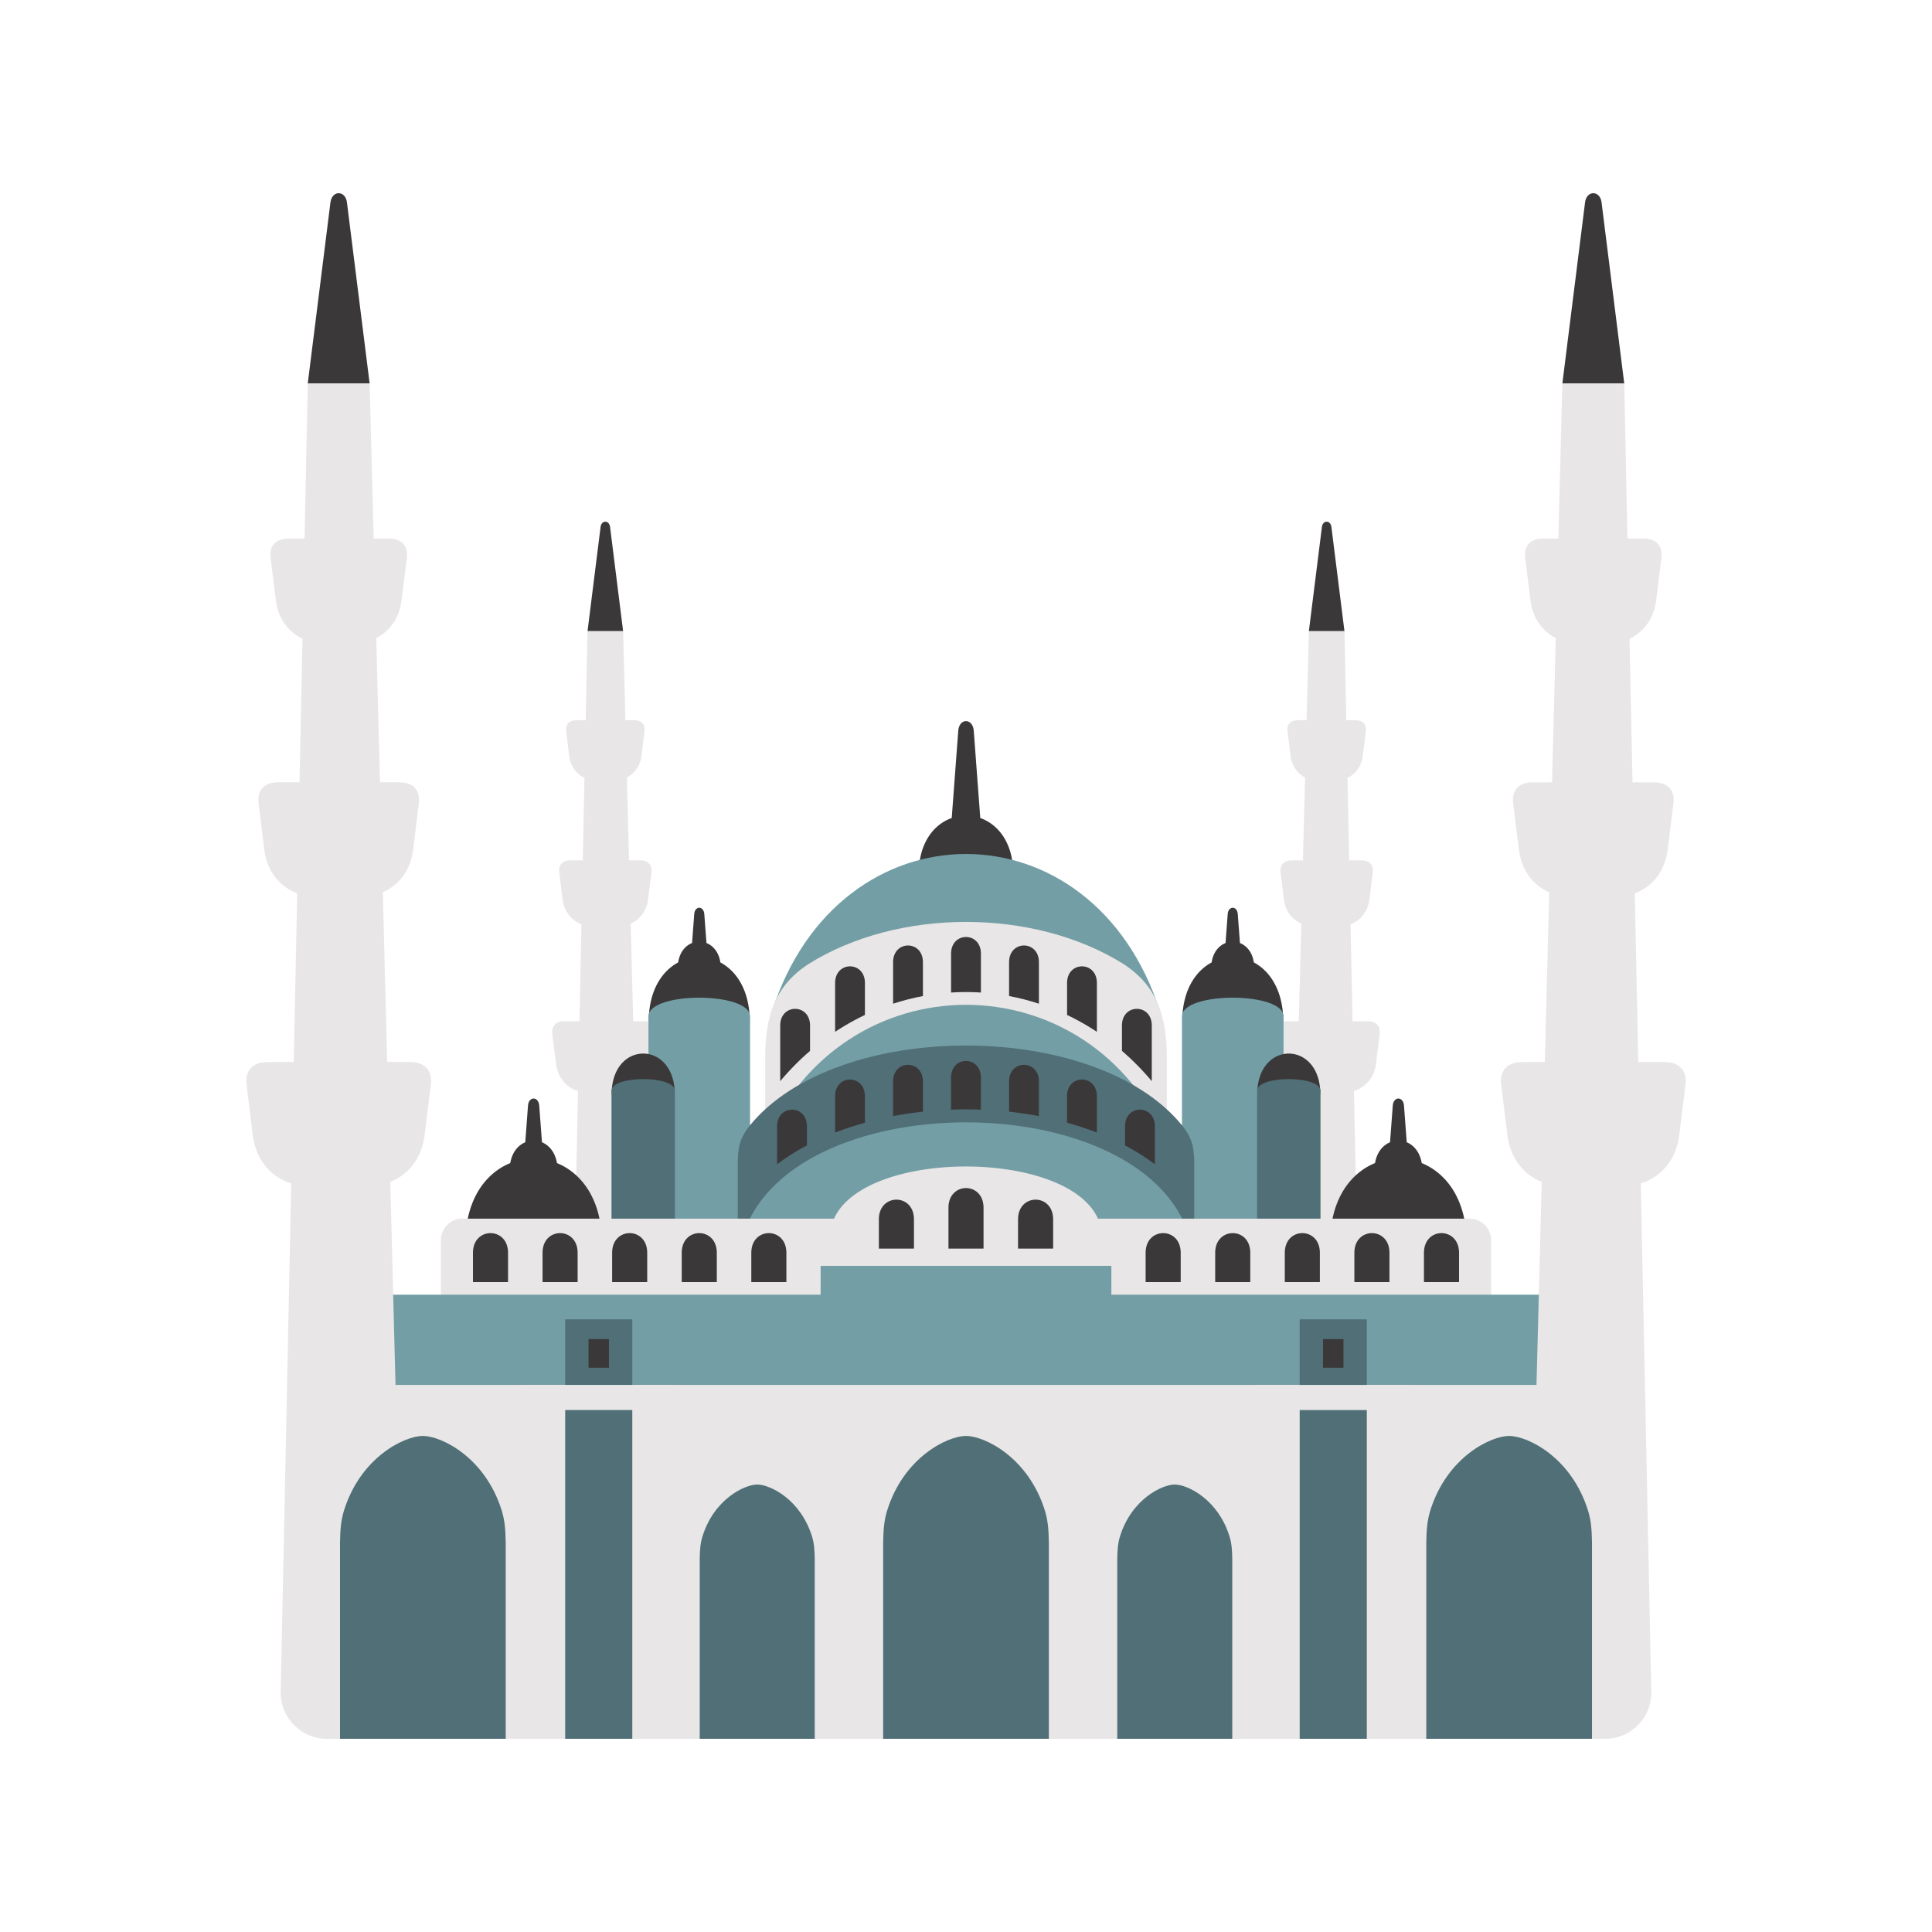 <?xml version="1.0" encoding="UTF-8"?>
<svg data-bbox="25.501 20.001 148.998 160.001" viewBox="0 0 200 200" height="200" width="200" xmlns="http://www.w3.org/2000/svg" data-type="color">
    <g>
        <path d="M66.044 124.934h67.911l.311-12.08c-1.006-.404-1.839-1.306-2.038-2.744l-.373-3.022c-.112-.891.385-1.373 1.264-1.373h1.331l.262-10.101c-.888-.393-1.621-1.212-1.797-2.488l-.345-2.792c-.103-.823.356-1.269 1.168-1.269h1.144l.222-8.582c-.746-.387-1.352-1.112-1.501-2.198l-.317-2.562c-.095-.755.327-1.164 1.072-1.164h.899l.239-9.238c1.214-.936 2.469-.936 3.682 0l.191 9.238h.946c.746 0 1.167.409 1.072 1.164l-.317 2.562c-.154 1.123-.797 1.861-1.577 2.238l.176 8.543h1.266c.812 0 1.272.445 1.168 1.269l-.345 2.792c-.185 1.349-.995 2.187-1.952 2.551l.207 10.038h1.541c.879 0 1.377.482 1.265 1.373l-.373 3.022c-.214 1.553-1.17 2.481-2.284 2.832l.628 30.316a2.75 2.75 0 0 1-2.74 2.738H61.952a2.751 2.751 0 0 1-2.741-2.738l.627-30.316c-1.113-.35-2.069-1.278-2.284-2.832l-.373-3.022c-.113-.891.385-1.373 1.264-1.373h1.542l.207-10.038c-.957-.364-1.767-1.202-1.952-2.551l-.345-2.792c-.104-.823.355-1.269 1.168-1.269h1.266l.176-8.543c-.781-.376-1.424-1.114-1.579-2.238l-.316-2.562c-.095-.755.326-1.164 1.072-1.164h.946l.191-9.238c1.213-.936 2.468-.936 3.681 0l.24 9.238h.899c.745 0 1.167.409 1.071 1.164l-.316 2.562c-.15 1.086-.755 1.811-1.501 2.198l.222 8.582h1.144c.812 0 1.271.445 1.168 1.269l-.345 2.792c-.176 1.275-.909 2.094-1.797 2.488l.261 10.101h1.332c.879 0 1.376.482 1.265 1.373l-.373 3.022c-.199 1.438-1.032 2.339-2.038 2.744l.31 12.08z" fill="#E8E6E6" clip-rule="evenodd" fill-rule="evenodd" data-color="1"/>
        <path d="M64.503 65.322 63.15 54.521c-.11-.689-.864-.689-.974 0l-1.353 10.801h3.68z" fill="#3A3839" data-color="2"/>
        <path d="m135.495 65.322 1.353-10.801c.111-.689.865-.689.975 0l1.353 10.801h-3.681z" fill="#3A3839" data-color="2"/>
        <path d="M74.573 99.629c-.163-1.064-.747-1.732-1.439-2.006l-.226-3.011c-.079-.855-.963-.855-1.041 0l-.226 3.011c-.692.274-1.276.942-1.439 2.006-1.613.868-2.895 2.727-3.036 5.624a5.218 5.218 0 0 0 5.22 5.216 5.218 5.218 0 0 0 5.22-5.216c-.14-2.897-1.421-4.756-3.033-5.624z" fill="#3A3839" clip-rule="evenodd" fill-rule="evenodd" data-color="2"/>
        <path d="M67.129 105.203c.044-2.568 10.472-2.562 10.516 0v38.643H67.129v-38.643z" fill="#739EA5" clip-rule="evenodd" fill-rule="evenodd" data-color="3"/>
        <path d="M129.798 99.629c-.163-1.064-.747-1.732-1.439-2.006l-.226-3.011c-.078-.855-.962-.855-1.041 0l-.225 3.011c-.692.274-1.276.942-1.439 2.007-1.612.868-2.894 2.727-3.035 5.623a5.218 5.218 0 0 0 5.22 5.216 5.218 5.218 0 0 0 5.22-5.216c-.14-2.897-1.422-4.757-3.035-5.624z" fill="#3A3839" clip-rule="evenodd" fill-rule="evenodd" data-color="2"/>
        <path d="M122.355 105.203c.044-2.568 10.473-2.562 10.516 0v38.643h-10.516v-38.643z" fill="#739EA5" clip-rule="evenodd" fill-rule="evenodd" data-color="3"/>
        <path d="M69.843 112.937a3.257 3.257 0 0 1-3.258 3.256 3.258 3.258 0 0 1-3.259-3.256c.251-5.162 6.266-5.162 6.517 0z" fill="#3A3839" clip-rule="evenodd" fill-rule="evenodd" data-color="2"/>
        <path d="M63.302 112.906c.028-1.603 6.537-1.599 6.565 0v24.123h-6.565v-24.123z" fill="#506F77" clip-rule="evenodd" fill-rule="evenodd" data-color="4"/>
        <path d="M136.674 112.937a3.257 3.257 0 0 1-3.258 3.256c-1.8 0-3.26-1.458-3.26-3.256.252-5.162 6.267-5.162 6.518 0z" fill="#3A3839" clip-rule="evenodd" fill-rule="evenodd" data-color="2"/>
        <path d="M130.133 112.906c.028-1.603 6.537-1.599 6.565 0v24.123h-6.565v-24.123z" fill="#506F77" clip-rule="evenodd" fill-rule="evenodd" data-color="4"/>
        <path d="m101.478 84.682-.677-9.046c-.12-1.315-1.482-1.315-1.602 0l-.677 9.046c-1.589.561-2.95 2.044-3.318 4.465A4.794 4.794 0 0 0 100 93.939a4.793 4.793 0 0 0 4.796-4.792c-.368-2.421-1.729-3.903-3.318-4.465z" fill="#3A3839" data-color="2"/>
        <path d="M120.082 104.692c0 6.658-8.991 11.567-20.082 11.567s-20.082-4.909-20.082-11.567c6.947-21.718 33.216-21.718 40.164 0z" fill="#739EA5" clip-rule="evenodd" fill-rule="evenodd" data-color="3"/>
        <path d="M100 131.767H81.97c-1.478 0-2.761-1.241-2.761-2.759v-19.607c.039-4.235.993-7.333 4.491-9.609 4.638-2.903 10.469-4.356 16.3-4.356s11.662 1.453 16.3 4.356c3.498 2.276 4.452 5.375 4.491 9.609v19.607c0 1.518-1.283 2.759-2.761 2.759H100z" fill="#E8E6E6" clip-rule="evenodd" fill-rule="evenodd" data-color="1"/>
        <path d="M120.898 118.418c0 6.132-10.683 10.653-20.898 10.653s-20.895-4.521-20.895-10.653c8.001-19.2 33.794-19.2 41.793 0z" fill="#739EA5" clip-rule="evenodd" fill-rule="evenodd" data-color="3"/>
        <path d="M100 143.355H78.871c-1.338 0-2.499-1.124-2.499-2.498v-20.5c.022-1.976.412-2.777 1.247-3.839 8.976-11.047 35.785-11.047 44.761 0 .835 1.062 1.225 1.863 1.247 3.839v20.5c0 1.372-1.163 2.498-2.499 2.498H100z" fill="#506F77" clip-rule="evenodd" fill-rule="evenodd" data-color="4"/>
        <path d="M57.657 120.402c-.192-1.128-.812-1.846-1.552-2.154l-.286-3.812c-.087-.951-1.071-.951-1.158 0l-.286 3.812c-.74.308-1.361 1.025-1.553 2.154-2.169.884-3.995 2.989-4.505 6.338a6.919 6.919 0 0 0 6.923 6.916 6.919 6.919 0 0 0 6.923-6.916c-.51-3.349-2.337-5.455-4.506-6.338z" fill="#3A3839" clip-rule="evenodd" fill-rule="evenodd" data-color="2"/>
        <path d="M147.177 120.402c-.192-1.128-.812-1.846-1.552-2.154l-.286-3.812c-.087-.951-1.071-.951-1.158 0l-.286 3.812c-.74.308-1.361 1.025-1.553 2.154-2.169.884-3.995 2.989-4.505 6.338a6.919 6.919 0 0 0 6.923 6.916 6.917 6.917 0 0 0 6.921-6.916c-.509-3.349-2.335-5.455-4.504-6.338z" fill="#3A3839" clip-rule="evenodd" fill-rule="evenodd" data-color="2"/>
        <path d="M123.274 128.547c0 6.92-11.746 12.529-23.274 12.529s-23.273-5.609-23.273-12.529c4.174-16.482 42.372-16.482 46.547 0z" fill="#739EA5" clip-rule="evenodd" fill-rule="evenodd" data-color="3"/>
        <path d="M47.864 126.153h38.473c3.238-7.198 24.085-7.198 27.324 0h38.475a2.242 2.242 0 0 1 2.223 2.221v28.143c0 1.209-1.013 2.221-2.223 2.221H47.864a2.236 2.236 0 0 1-2.223-2.221v-28.143c0-1.222 1-2.221 2.223-2.221z" fill="#E8E6E6" clip-rule="evenodd" fill-rule="evenodd" data-color="1"/>
        <path d="M35.411 134.027h129.177v30.582H35.411v-30.582z" fill="#739EA5" clip-rule="evenodd" fill-rule="evenodd" data-color="3"/>
        <path d="M40.943 143.367h118.114l.543-21.01c-1.748-.703-3.2-2.27-3.544-4.772l-.651-5.256c-.195-1.55.67-2.388 2.2-2.388h2.315l.454-17.569c-1.545-.685-2.82-2.109-3.126-4.327l-.6-4.854c-.181-1.432.618-2.207 2.032-2.207h1.988l.385-14.927c-1.298-.674-2.35-1.935-2.611-3.824l-.55-4.455c-.165-1.313.567-2.024 1.865-2.024h1.563l.416-16.069c2.111-1.628 4.292-1.628 6.403 0l.332 16.069h1.648c1.296 0 2.029.711 1.863 2.024l-.55 4.455c-.269 1.954-1.387 3.237-2.746 3.892l.308 14.859h2.201c1.413 0 2.212.775 2.032 2.207l-.601 4.854c-.322 2.347-1.731 3.804-3.395 4.438l.361 17.459h2.68c1.53 0 2.395.838 2.2 2.388l-.651 5.256c-.372 2.703-2.035 4.316-3.97 4.925l1.09 52.73c0 2.619-2.154 4.761-4.766 4.761H164.8l-8.575-.703-8.573.701h-6.163l-3.472-.703-3.471.703h-6.984l-5.951-.703-5.952.703h-7.085l-8.574-.703-8.575.703h-7.084l-5.952-.703-5.951.703h-6.984l-3.472-.703-3.471.703h-6.163l-8.572-.703-8.572.703h-1.38c-2.613 0-4.766-2.142-4.766-4.761l1.09-52.73c-1.935-.609-3.598-2.222-3.971-4.925l-.649-5.256c-.195-1.55.67-2.388 2.199-2.388h2.681l.361-17.458c-1.663-.634-3.074-2.092-3.396-4.439l-.6-4.854c-.181-1.432.619-2.207 2.032-2.207h2.201l.307-14.859c-1.358-.655-2.476-1.937-2.745-3.892l-.551-4.455c-.165-1.313.568-2.024 1.865-2.024h1.648l.332-16.069c2.109-1.628 4.293-1.628 6.403 0l.416 16.069h1.563c1.296 0 2.029.711 1.865 2.024l-.551 4.455c-.261 1.889-1.313 3.15-2.61 3.824l.385 14.927h1.988c1.413 0 2.212.775 2.032 2.207l-.601 4.854c-.304 2.218-1.58 3.643-3.125 4.327l.454 17.569h2.315c1.529 0 2.394.838 2.2 2.388l-.651 5.256c-.344 2.502-1.795 4.069-3.544 4.772l.542 21.012z" fill="#E8E6E6" clip-rule="evenodd" fill-rule="evenodd" data-color="1"/>
        <path d="M38.263 39.685 35.909 20.9c-.191-1.199-1.503-1.199-1.695 0L31.86 39.685h6.403z" fill="#3A3839" data-color="2"/>
        <path d="m161.737 39.685 2.354-18.785c.191-1.199 1.504-1.199 1.695 0l2.354 18.785h-6.403z" fill="#3A3839" data-color="2"/>
        <path fill="#739EA5" clip-rule="evenodd" fill-rule="evenodd" d="M115.049 131.042v7.829H84.952v-7.829h30.097z" data-color="3"/>
        <path fill="#506F77" clip-rule="evenodd" fill-rule="evenodd" d="M65.455 136.577V180h-6.946v-43.423h6.946z" data-color="4"/>
        <path fill="#E8E6E6" d="M70.029 143.367v2.602H53.935v-2.602h16.094z" data-color="1"/>
        <path fill="#3A3839" clip-rule="evenodd" fill-rule="evenodd" d="M63.039 138.624v2.962h-2.116v-2.962h2.116z" data-color="2"/>
        <path fill="#506F77" clip-rule="evenodd" fill-rule="evenodd" d="M141.491 136.577V180h-6.947v-43.423h6.947z" data-color="4"/>
        <path fill="#E8E6E6" d="M146.065 143.367v2.602h-16.094v-2.602h16.094z" data-color="1"/>
        <path fill="#3A3839" clip-rule="evenodd" fill-rule="evenodd" d="M139.077 138.624v2.962h-2.118v-2.962h2.118z" data-color="2"/>
        <path d="M91.424 180v-20.313c.027-1.325.085-2.235.405-3.29 1.726-5.574 6.289-7.749 8.172-7.749 1.883 0 6.445 2.175 8.172 7.749.32 1.056.378 1.965.405 3.29V180H91.424z" fill="#506F77" clip-rule="evenodd" fill-rule="evenodd" data-color="4"/>
        <path d="M98.184 129.255v-4.301c.062-2.622 3.57-2.622 3.632 0v4.301h-3.632z" fill="#3A3839" clip-rule="evenodd" fill-rule="evenodd" data-color="2"/>
        <path d="M98.455 114.871v-3.367c.052-2.228 3.035-2.228 3.087 0v3.367a41.81 41.81 0 0 0-3.087 0z" fill="#3A3839" clip-rule="evenodd" fill-rule="evenodd" data-color="2"/>
        <path d="M92.453 115.539v-3.635c.052-2.228 3.034-2.228 3.086 0v3.176a39.06 39.06 0 0 0-3.086.459z" fill="#3A3839" clip-rule="evenodd" fill-rule="evenodd" data-color="2"/>
        <path d="M86.45 117.242v-3.818c.052-2.229 3.034-2.229 3.086 0v2.796c-1.059.294-2.09.634-3.086 1.022z" fill="#3A3839" clip-rule="evenodd" fill-rule="evenodd" data-color="2"/>
        <path d="M80.447 120.523v-3.98c.052-2.228 3.035-2.228 3.086 0v2.028a22.99 22.99 0 0 0-3.086 1.952z" fill="#3A3839" clip-rule="evenodd" fill-rule="evenodd" data-color="2"/>
        <path d="M107.544 115.539v-3.635c-.052-2.228-3.034-2.228-3.086 0v3.176a39.06 39.06 0 0 1 3.086.459z" fill="#3A3839" clip-rule="evenodd" fill-rule="evenodd" data-color="2"/>
        <path d="M113.547 117.242v-3.818c-.052-2.229-3.034-2.229-3.086 0v2.796a32.14 32.14 0 0 1 3.086 1.022z" fill="#3A3839" clip-rule="evenodd" fill-rule="evenodd" data-color="2"/>
        <path d="M119.55 120.523v-3.98c-.052-2.228-3.035-2.228-3.087 0v2.028a22.814 22.814 0 0 1 3.087 1.952z" fill="#3A3839" clip-rule="evenodd" fill-rule="evenodd" data-color="2"/>
        <path d="M98.457 102.748v-4.079c.052-2.228 3.035-2.228 3.087 0v4.079a24.09 24.09 0 0 0-3.087 0z" fill="#3A3839" clip-rule="evenodd" fill-rule="evenodd" data-color="2"/>
        <path d="M92.453 103.903v-4.355c.052-2.228 3.035-2.228 3.087 0v3.563c-1.039.194-2.07.46-3.087.792z" fill="#3A3839" clip-rule="evenodd" fill-rule="evenodd" data-color="2"/>
        <path d="M86.451 106.816v-5.108c.052-2.228 3.034-2.228 3.086 0v3.362a24.818 24.818 0 0 0-3.086 1.746z" fill="#3A3839" clip-rule="evenodd" fill-rule="evenodd" data-color="2"/>
        <path d="M80.768 111.924v-5.817c.052-2.228 3.035-2.228 3.087 0v2.681a27.03 27.03 0 0 0-3.087 3.136z" fill="#3A3839" clip-rule="evenodd" fill-rule="evenodd" data-color="2"/>
        <path d="M107.547 103.902v-4.354c-.052-2.228-3.035-2.228-3.087 0v3.562c1.04.195 2.07.46 3.087.792z" fill="#3A3839" clip-rule="evenodd" fill-rule="evenodd" data-color="2"/>
        <path d="M113.549 106.815v-5.107c-.052-2.228-3.034-2.228-3.086 0v3.361a25.075 25.075 0 0 1 3.086 1.746z" fill="#3A3839" clip-rule="evenodd" fill-rule="evenodd" data-color="2"/>
        <path d="M119.232 111.924v-5.817c-.052-2.228-3.035-2.228-3.087 0v2.68a27.04 27.04 0 0 1 3.087 3.137z" fill="#3A3839" clip-rule="evenodd" fill-rule="evenodd" data-color="2"/>
        <path d="M105.388 129.255v-3.101c.061-2.622 3.57-2.622 3.632 0v3.101h-3.632z" fill="#3A3839" clip-rule="evenodd" fill-rule="evenodd" data-color="2"/>
        <path d="M90.98 129.255v-3.101c.062-2.622 3.572-2.622 3.632 0v3.101H90.98z" fill="#3A3839" clip-rule="evenodd" fill-rule="evenodd" data-color="2"/>
        <path d="M77.775 132.719v-3.101c.062-2.622 3.57-2.622 3.631 0v3.101h-3.631z" fill="#3A3839" clip-rule="evenodd" fill-rule="evenodd" data-color="2"/>
        <path d="M70.572 132.719v-3.101c.061-2.622 3.569-2.622 3.631 0v3.101h-3.631z" fill="#3A3839" clip-rule="evenodd" fill-rule="evenodd" data-color="2"/>
        <path d="M63.368 132.719v-3.101c.061-2.622 3.57-2.622 3.631 0v3.101h-3.631z" fill="#3A3839" clip-rule="evenodd" fill-rule="evenodd" data-color="2"/>
        <path d="M56.164 132.719v-3.101c.061-2.622 3.57-2.622 3.631 0v3.101h-3.631z" fill="#3A3839" clip-rule="evenodd" fill-rule="evenodd" data-color="2"/>
        <path d="M48.961 132.719v-3.101c.062-2.622 3.57-2.622 3.632 0v3.101h-3.632z" fill="#3A3839" clip-rule="evenodd" fill-rule="evenodd" data-color="2"/>
        <path d="M147.407 132.719v-3.101c.062-2.622 3.57-2.622 3.632 0v3.101h-3.632z" fill="#3A3839" clip-rule="evenodd" fill-rule="evenodd" data-color="2"/>
        <path d="M140.205 132.719v-3.101c.061-2.622 3.57-2.622 3.631 0v3.101h-3.631z" fill="#3A3839" clip-rule="evenodd" fill-rule="evenodd" data-color="2"/>
        <path d="M133.001 132.719v-3.101c.061-2.622 3.57-2.622 3.631 0v3.101h-3.631z" fill="#3A3839" clip-rule="evenodd" fill-rule="evenodd" data-color="2"/>
        <path d="M125.797 132.719v-3.101c.062-2.622 3.57-2.622 3.631 0v3.101h-3.631z" fill="#3A3839" clip-rule="evenodd" fill-rule="evenodd" data-color="2"/>
        <path d="M118.595 132.719v-3.101c.061-2.622 3.569-2.622 3.631 0v3.101h-3.631z" fill="#3A3839" clip-rule="evenodd" fill-rule="evenodd" data-color="2"/>
        <path d="M35.198 180v-20.313c.027-1.325.085-2.235.403-3.29 1.728-5.574 6.289-7.749 8.173-7.749 1.883 0 6.445 2.175 8.172 7.749.319 1.056.377 1.965.405 3.29V180H35.198z" fill="#506F77" clip-rule="evenodd" fill-rule="evenodd" data-color="4"/>
        <path d="M147.649 180v-20.313c.028-1.325.086-2.235.405-3.29 1.726-5.574 6.289-7.749 8.172-7.749 1.884 0 6.445 2.175 8.173 7.749.319 1.056.377 1.965.403 3.29V180h-17.153z" fill="#506F77" clip-rule="evenodd" fill-rule="evenodd" data-color="4"/>
        <path d="M72.436 180v-18.658c.019-.919.059-1.551.281-2.284 1.198-3.869 4.365-5.379 5.672-5.379s4.474 1.51 5.672 5.379c.221.733.262 1.364.28 2.284V180H72.436z" fill="#506F77" clip-rule="evenodd" fill-rule="evenodd" data-color="4"/>
        <path d="M115.658 180v-18.658c.018-.919.059-1.551.28-2.284 1.198-3.869 4.365-5.379 5.672-5.379s4.474 1.51 5.672 5.379c.222.733.262 1.364.281 2.284V180h-11.905z" fill="#506F77" clip-rule="evenodd" fill-rule="evenodd" data-color="4"/>
    </g>
</svg>
